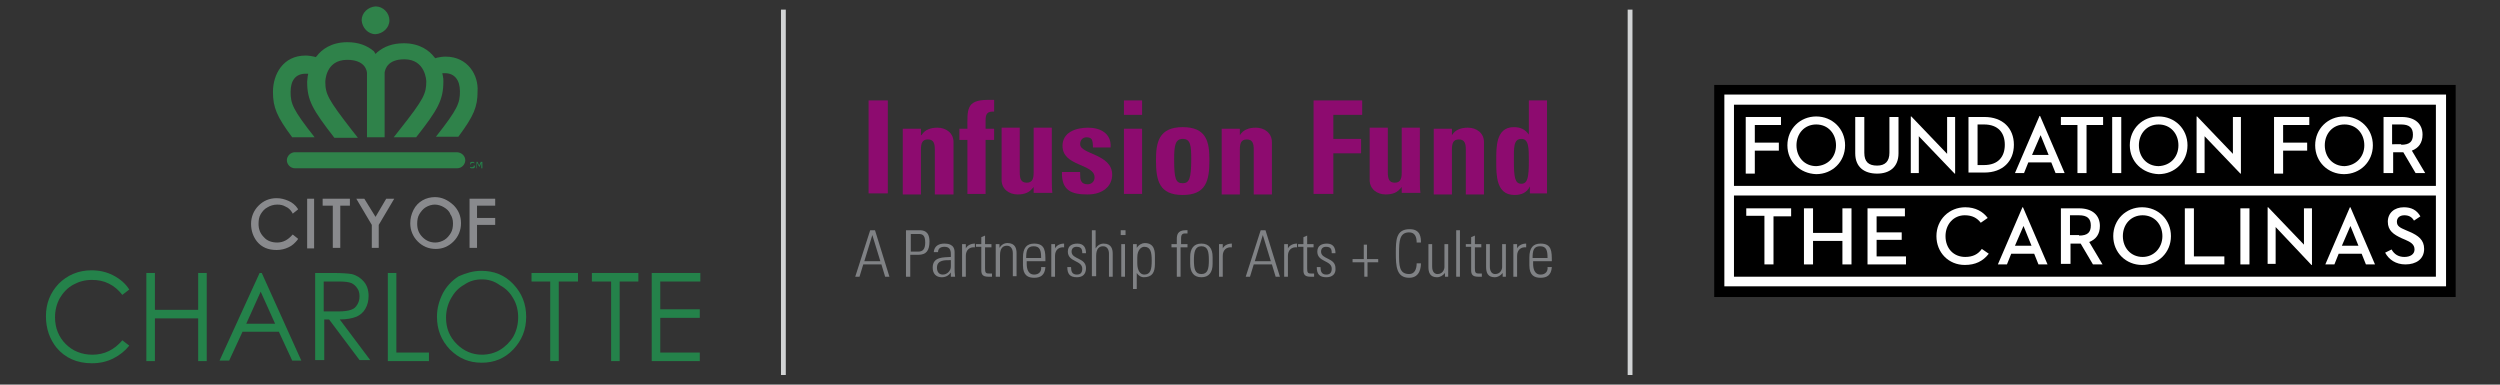 <?xml version="1.0" encoding="utf-8"?>
<!-- Generator: Adobe Illustrator 27.1.1, SVG Export Plug-In . SVG Version: 6.00 Build 0)  -->
<svg version="1.1" id="Layer_1" xmlns="http://www.w3.org/2000/svg" xmlns:xlink="http://www.w3.org/1999/xlink" x="0px" y="0px"
	 viewBox="0 0 468 72" style="enable-background:new 0 0 468 72;" xml:space="preserve">
<rect x="0" y="0" width="468" height="72" fill="#333333" stroke="none"/>
<style type="text/css">
	.st0{fill:#24824A;}
	.st1{fill:#898A8D;}
	.st2{fill:#2F824A;}
	.st3{fill:#FFFFFF;}
	.st4{fill:#D1D3D4;}
	.st5{fill:#8D0B6F;}
	.st6{fill:#808285;}
</style>
<g>
	<g>
		<path class="st0" d="M24.2,54.2l-1.3,1c-0.7-0.9-1.5-1.6-2.5-2.1c-1-0.5-2-0.7-3.2-0.7c-1.3,0-2.4,0.3-3.5,0.9
			c-1.1,0.6-1.9,1.5-2.5,2.5c-0.6,1.1-0.9,2.3-0.9,3.6c0,2,0.7,3.7,2,5c1.3,1.3,3,2,5,2c2.2,0,4.1-0.9,5.6-2.7l1.3,1
			c-0.8,1-1.8,1.8-3,2.4c-1.2,0.6-2.5,0.9-4,0.9c-2.8,0-5-1-6.6-2.9c-1.3-1.6-2-3.6-2-5.9c0-2.4,0.8-4.4,2.4-6.1
			c1.6-1.6,3.7-2.5,6.1-2.5c1.5,0,2.8,0.3,4,0.9C22.5,52.2,23.5,53.1,24.2,54.2"/>
	</g>
	<polygon class="st0" points="37.1,51.1 37.1,58 29,58 29,51.1 27.4,51.1 27.4,67.6 29,67.6 29,59.6 37.1,59.6 37.1,67.6 38.7,67.6 
		38.7,51.1 	"/>
	<path class="st0" d="M48.8,54.6l2.7,6h-5.4L48.8,54.6z M48.6,51.1l-7.5,16.4h1.8l2.5-5.4h6.8l2.5,5.4h1.7L49,51.1H48.6z"/>
	<g>
		<path class="st0" d="M60.6,52.7v5.6l2.7,0c1.1,0,1.8-0.1,2.4-0.3s0.9-0.5,1.2-1c0.3-0.5,0.4-1,0.4-1.5c0-0.6-0.1-1.1-0.4-1.5
			c-0.3-0.5-0.7-0.8-1.1-1c-0.5-0.2-1.2-0.3-2.3-0.3H60.6z M59,51.1h3.2c1.8,0,3,0.1,3.6,0.2c0.9,0.2,1.7,0.7,2.3,1.4
			c0.6,0.7,0.9,1.6,0.9,2.7c0,0.9-0.2,1.7-0.6,2.4c-0.4,0.7-1,1.2-1.7,1.5c-0.8,0.3-1.8,0.5-3.1,0.5l5.7,7.6h-2l-5.7-7.6h-0.9v7.6
			H59V51.1z"/>
	</g>
	<polygon class="st0" points="72.6,51.1 72.6,67.6 80.3,67.6 80.3,66 74.2,66 74.2,51.1 	"/>
	<g>
		<path class="st0" d="M90.2,52.3c-1.2,0-2.3,0.3-3.3,1c-1.1,0.6-1.9,1.5-2.5,2.6c-0.6,1.1-0.9,2.3-0.9,3.6c0,2,0.7,3.6,2,4.9
			c1.3,1.3,2.9,2,4.7,2c1.2,0,2.4-0.3,3.4-0.9c1-0.6,1.9-1.5,2.5-2.5c0.6-1.1,0.9-2.3,0.9-3.6c0-1.3-0.3-2.5-0.9-3.5
			c-0.6-1.1-1.4-1.9-2.5-2.5C92.5,52.6,91.4,52.3,90.2,52.3 M90.1,50.7c2.4,0,4.4,0.8,6,2.5c1.6,1.7,2.4,3.7,2.4,6.1
			c0,2.4-0.8,4.4-2.4,6.1c-1.6,1.7-3.6,2.5-5.9,2.5c-2.4,0-4.3-0.8-6-2.5c-1.6-1.7-2.4-3.7-2.4-6.1c0-1.6,0.4-3,1.1-4.4
			c0.7-1.3,1.7-2.4,3-3.2C87.3,51.1,88.6,50.7,90.1,50.7"/>
	</g>
	<polygon class="st0" points="99.5,51.1 99.5,52.7 103,52.7 103,67.6 104.6,67.6 104.6,52.7 108.2,52.7 108.2,51.1 	"/>
	<polygon class="st0" points="110.8,51.1 110.8,52.7 114.4,52.7 114.4,67.6 116,67.6 116,52.7 119.5,52.7 119.5,51.1 	"/>
	<polygon class="st0" points="122,51.1 122,67.6 131,67.6 131,66 123.6,66 123.6,59.5 131,59.5 131,57.9 123.6,57.9 123.6,52.7 
		131.1,52.7 131.1,51.1 	"/>
	<g>
		<path class="st1" d="M54.7,44c-0.8,0.9-1.7,1.4-2.8,1.4c-1,0-1.9-0.3-2.5-1c-0.7-0.7-1-1.5-1-2.5c0-0.7,0.1-1.3,0.4-1.8
			c0.3-0.5,0.7-1,1.3-1.3c0.5-0.3,1.1-0.5,1.8-0.5c0.6,0,1.1,0.1,1.6,0.4c0.5,0.2,0.9,0.6,1.2,1.1l0.1,0.2l1-0.8l-0.1-0.2
			c-0.4-0.6-1-1.1-1.7-1.4c-0.7-0.3-1.4-0.5-2.2-0.5c-1.4,0-2.5,0.5-3.4,1.4c-0.9,0.9-1.4,2.1-1.4,3.4c0,1.3,0.4,2.4,1.1,3.3
			c0.9,1.1,2.1,1.6,3.7,1.6c0.8,0,1.6-0.2,2.2-0.5c0.7-0.3,1.2-0.8,1.7-1.4l0.1-0.2l-1-0.8L54.7,44z"/>
	</g>
	<rect x="57.5" y="37.2" class="st1" width="1.3" height="9.3"/>
	<polygon class="st1" points="60.4,38.5 62.3,38.5 62.3,46.4 63.7,46.4 63.7,38.5 65.5,38.5 65.5,37.2 60.4,37.2 	"/>
	<polygon class="st1" points="70.3,40.6 68.2,37.2 66.7,37.2 69.6,42.1 69.6,46.4 70.9,46.4 70.9,42.1 73.8,37.2 72.3,37.2 	"/>
	<g>
		<path class="st1" d="M84.8,41.8c0,0.7-0.1,1.3-0.4,1.8c-0.3,0.5-0.7,1-1.2,1.3c-0.5,0.3-1.1,0.5-1.7,0.5c-0.9,0-1.7-0.3-2.4-1
			c-0.7-0.7-1-1.5-1-2.5c0-0.7,0.1-1.3,0.4-1.8c0.3-0.5,0.7-1,1.2-1.3c0.5-0.3,1.1-0.5,1.7-0.5c0.6,0,1.2,0.2,1.7,0.5
			c0.5,0.3,1,0.7,1.2,1.3C84.6,40.5,84.8,41.1,84.8,41.8 M81.4,36.9c-0.8,0-1.6,0.2-2.3,0.6c-0.7,0.4-1.3,1-1.7,1.8
			c-0.4,0.8-0.6,1.6-0.6,2.5c0,1.3,0.5,2.5,1.4,3.4c0.9,0.9,2,1.4,3.4,1.4c1.3,0,2.4-0.5,3.3-1.4c0.9-0.9,1.4-2.1,1.4-3.4
			c0-1.4-0.5-2.5-1.4-3.4C83.8,37.4,82.7,36.9,81.4,36.9"/>
	</g>
	<polygon class="st1" points="92.7,38.5 92.7,37.2 87.9,37.2 87.9,46.4 89.3,46.4 89.3,42.1 92.7,42.1 92.7,40.8 89.3,40.8 
		89.3,38.5 	"/>
	<polygon class="st0" points="89.7,31 89.4,30.3 89.2,30.3 89.2,31.5 89.3,31.5 89.3,30.5 89.7,31.2 89.8,31.2 90.1,30.5 90.1,31.5 
		90.3,31.5 90.3,30.3 90,30.3 	"/>
	<g>
		<path class="st0" d="M88.6,30.9c0,0-0.1,0-0.2,0c-0.1,0-0.1,0-0.2,0c-0.1,0-0.1,0-0.1-0.1c0,0,0-0.1,0-0.1c0-0.1,0-0.1,0.1-0.1
			c0.1,0,0.1-0.1,0.2-0.1c0.1,0,0.2,0,0.2,0c0.1,0,0.1,0.1,0.2,0.1h0v-0.2c-0.1,0-0.1,0-0.2-0.1c-0.1,0-0.2,0-0.2,0
			c-0.1,0-0.2,0-0.3,0.1C88,30.4,88,30.5,88,30.6c0,0.1,0,0.2,0.1,0.2c0.1,0.1,0.1,0.1,0.2,0.1c0.1,0,0.1,0,0.2,0c0,0,0.1,0,0.1,0
			c0.1,0,0.1,0,0.1,0.1c0,0,0,0.1,0,0.1c0,0.1,0,0.1-0.1,0.1c-0.1,0-0.1,0.1-0.2,0.1c-0.1,0-0.1,0-0.2,0c-0.1,0-0.2-0.1-0.2-0.1h0
			v0.2c0.1,0,0.1,0.1,0.2,0.1c0.1,0,0.1,0,0.2,0c0.1,0,0.2,0,0.2,0c0.1,0,0.1,0,0.2-0.1c0,0,0.1-0.1,0.1-0.1c0,0,0-0.1,0-0.1
			c0-0.1,0-0.2-0.1-0.2C88.8,30.9,88.7,30.9,88.6,30.9"/>
		<path class="st2" d="M70.3,6.4L70.3,6.4c1.4-0.1,2.6-1.2,2.6-2.6c0-1.4-1.2-2.6-2.6-2.6l0,0c-1.4,0.1-2.6,1.2-2.6,2.6
			C67.8,5.2,68.9,6.4,70.3,6.4"/>
		<path class="st2" d="M85.5,28.5H55.2c-0.8,0-1.5,0.7-1.5,1.5c0,0.8,0.7,1.5,1.5,1.5h30.4c0.8,0,1.5-0.7,1.5-1.5
			C87.1,29.2,86.4,28.5,85.5,28.5"/>
		<path class="st2" d="M83.4,10.6c-0.6,0-1.1,0.1-1.6,0.2l-0.3,0.1l-0.2-0.2c-0.9-1.2-2.7-2.6-5.7-2.6c-2.1,0-3.7,0.6-5,1.7
			l-0.3,0.3L70,9.6c-1.3-1.1-2.9-1.7-5-1.7c-3,0-4.8,1.4-5.7,2.6l-0.2,0.2l-0.3-0.1c-0.5-0.1-1-0.2-1.6-0.2c-4.2,0-6.1,3.5-6.1,6.8
			c0,2.9,0.7,4.6,3.6,8.5h4.2c-4.1-5.2-4.5-6.3-4.5-8.5c0-2.2,1-3.4,2.8-3.4h0.5l-0.1,0.5c0,0.3-0.1,0.7-0.1,1c0,3.5,1,5.2,5.1,10.5
			H67l-1.1-1.4c-4.5-5.8-5-6.8-5-9.1c0,0,0-4.1,4.1-4.1c3.4,0,3.7,2.1,3.7,2.5l0,12H72c0-1.2,0-2.7,0-4.3c0-1.8,0-3.8,0-5.9v-1.9
			c0.1-0.7,0.6-2.5,3.7-2.5c4,0,4.1,4.1,4.1,4.1c0,2.3-0.4,3.3-5,9.1l-1.1,1.4h4.2c4.1-5.2,5.1-7,5.1-10.5c0-0.3,0-0.6-0.1-1
			l-0.1-0.5h0.5c1.8,0,2.8,1.3,2.8,3.4c0,2.2-0.4,3.3-4.5,8.5h4.2c2.9-3.9,3.6-5.6,3.6-8.5C89.6,14.1,87.6,10.6,83.4,10.6"/>
	</g>
</g>
<g>
	<rect x="320.9" y="15.9" width="138.8" height="39.7"/>
	<rect x="322.8" y="17.7" class="st3" width="135.1" height="35.9"/>
	<g>
		<rect x="324.6" y="19.6" width="131.4" height="15.2"/>
		<rect x="324.6" y="36.6" width="131.4" height="15.2"/>
	</g>
	<path class="st3" d="M330.3,40.4h-3.4V39h8.4v1.5H332v9h-1.7V40.4z"/>
	<path class="st3" d="M344.9,39h1.7v10.5h-1.7v-4.4h-5.5v4.4h-1.7V39h1.7v4.6h5.5V39z"/>
	<path class="st3" d="M349.6,39h7v1.5h-5.3v3h4.7v1.4h-4.7V48h5.5v1.5h-7.2V39z"/>
	<path class="st3" d="M362.5,44.2c0-3.1,2.4-5.4,5.4-5.4c1.9,0,3.3,0.8,4.2,2l-1.3,0.9c-0.7-0.9-1.6-1.4-3-1.4
		c-2.1,0-3.6,1.7-3.6,3.9c0,2.3,1.5,3.9,3.7,3.9c1.4,0,2.4-0.5,3.1-1.5l1.3,0.9c-1.1,1.4-2.5,2.1-4.5,2.1
		C364.8,49.6,362.5,47.3,362.5,44.2z"/>
	<path class="st3" d="M380.8,47.5h-4.3l-0.8,2h-1.7l4.6-10.7h0.1l4.6,10.7h-1.7L380.8,47.5z M377.2,46h3.1l-1.5-3.7L377.2,46z"/>
	<path class="st3" d="M387.5,49.4h-1.7V39h3.4c2.5,0,3.9,1.3,3.9,3.3c0,1.5-0.7,2.5-2,3l2.5,4.2h-1.8l-2.3-3.9h-0.2h-1.7V49.4z
		 M389.2,44.1c1.6,0,2.2-0.6,2.2-1.9c0-1.3-0.7-1.9-2.2-1.9h-1.7v3.7H389.2z"/>
	<path class="st3" d="M395.6,44.2c0-3.1,2.4-5.4,5.4-5.4c3,0,5.4,2.3,5.4,5.4c0,3.1-2.4,5.4-5.4,5.4C398,49.6,395.6,47.3,395.6,44.2
		z M404.8,44.2c0-2.2-1.5-3.9-3.7-3.9c-2.2,0-3.7,1.7-3.7,3.9c0,2.2,1.5,3.9,3.7,3.9C403.2,48.1,404.8,46.4,404.8,44.2z"/>
	<path class="st3" d="M409,39h1.7v9h5.7v1.5H409V39z"/>
	<path class="st3" d="M419.4,39h1.7v10.5h-1.7V39z"/>
	<path class="st3" d="M426,42.5v6.9h-1.5V38.8h0.1l6.7,7V39h1.5v10.6h-0.1L426,42.5z"/>
	<path class="st3" d="M442.1,47.5h-4.3l-0.8,2h-1.7l4.6-10.7h0.1l4.6,10.7h-1.7L442.1,47.5z M438.4,46h3.1l-1.5-3.7L438.4,46z"/>
	<path class="st3" d="M447.7,46.7c0.5,0.9,1.3,1.4,2.4,1.4c1.1,0,1.9-0.5,1.9-1.4c0-1-0.8-1.4-1.7-1.8l-0.7-0.3
		c-1.5-0.7-2.6-1.4-2.6-3.1c0-1.6,1.2-2.7,3-2.7c1.4,0,2.4,0.5,3.1,1.7l-1.2,0.8c-0.4-0.7-1-1-1.8-1c-0.9,0-1.4,0.5-1.4,1.2
		c0,0.8,0.5,1.1,1.7,1.6l0.7,0.3c1.6,0.7,2.7,1.5,2.7,3.2c0,1.9-1.5,2.9-3.5,2.9c-1.8,0-3.1-0.9-3.8-2.2L447.7,46.7z"/>
	<path class="st3" d="M326.9,21.9h6.5v1.5h-4.9v3.3h4.5v1.5h-4.5v4.3h-1.7V21.9z"/>
	<path class="st3" d="M334.6,27.2c0-3.1,2.4-5.4,5.4-5.4c3,0,5.4,2.3,5.4,5.4c0,3.1-2.4,5.4-5.4,5.4C337,32.5,334.6,30.3,334.6,27.2
		z M343.7,27.2c0-2.2-1.5-3.9-3.7-3.9c-2.2,0-3.7,1.7-3.7,3.9c0,2.2,1.5,3.9,3.7,3.9C342.2,31,343.7,29.4,343.7,27.2z"/>
	<path class="st3" d="M347.3,28.7v-6.8h1.7v6.7c0,1.7,0.8,2.4,2.4,2.4c1.5,0,2.3-0.8,2.3-2.4v-6.7h1.7v6.8c0,2.6-1.7,3.8-4,3.8
		C349,32.5,347.3,31.3,347.3,28.7z"/>
	<path class="st3" d="M359.2,25.5v6.9h-1.5V21.8h0.1l6.7,7v-6.9h1.5v10.6h-0.1L359.2,25.5z"/>
	<path class="st3" d="M368.5,21.9h3c3.4,0,5.5,2.1,5.5,5.2c0,3.1-2.1,5.2-5.5,5.2h-3V21.9z M371.4,30.9c2.7,0,3.9-1.6,3.9-3.8
		c0-2.2-1.2-3.8-3.9-3.8h-1.2v7.6H371.4z"/>
	<path class="st3" d="M384,30.4h-4.3l-0.8,2h-1.7l4.6-10.7h0.1l4.6,10.7h-1.7L384,30.4z M380.4,29h3.1l-1.5-3.7L380.4,29z"/>
	<path class="st3" d="M388.9,23.4h-3.1v-1.5h7.9v1.5h-3.1v9h-1.7V23.4z"/>
	<path class="st3" d="M395.4,21.9h1.7v10.5h-1.7V21.9z"/>
	<path class="st3" d="M398.7,27.2c0-3.1,2.4-5.4,5.4-5.4c3,0,5.4,2.3,5.4,5.4c0,3.1-2.4,5.4-5.4,5.4
		C401.1,32.5,398.7,30.3,398.7,27.2z M407.8,27.2c0-2.2-1.5-3.9-3.7-3.9c-2.2,0-3.7,1.7-3.7,3.9c0,2.2,1.5,3.9,3.7,3.9
		C406.3,31,407.8,29.4,407.8,27.2z"/>
	<path class="st3" d="M412.7,25.5v6.9h-1.5V21.8h0.1l6.7,7v-6.9h1.5v10.6h-0.1L412.7,25.5z"/>
	<path class="st3" d="M425.8,21.9h6.5v1.5h-4.9v3.3h4.5v1.5h-4.5v4.3h-1.7V21.9z"/>
	<path class="st3" d="M433.4,27.2c0-3.1,2.4-5.4,5.4-5.4s5.4,2.3,5.4,5.4c0,3.1-2.4,5.4-5.4,5.4S433.4,30.3,433.4,27.2z M442.6,27.2
		c0-2.2-1.5-3.9-3.7-3.9c-2.2,0-3.7,1.7-3.7,3.9c0,2.2,1.5,3.9,3.7,3.9C441,31,442.6,29.4,442.6,27.2z"/>
	<path class="st3" d="M447.9,32.4h-1.7V21.9h3.4c2.5,0,3.9,1.3,3.9,3.3c0,1.5-0.7,2.5-2,3l2.5,4.2h-1.8l-2.3-3.9h-0.2h-1.7V32.4z
		 M449.5,27.1c1.6,0,2.2-0.6,2.2-1.9c0-1.3-0.7-1.9-2.2-1.9h-1.7v3.7H449.5z"/>
</g>
<rect x="146.2" y="1.8" class="st4" width="0.9" height="68.4"/>
<rect x="304.7" y="1.8" class="st4" width="0.9" height="68.4"/>
<g>
	<path class="st5" d="M162.6,36.3V18.8h3.6v17.4H162.6z"/>
	<path class="st5" d="M172.5,25.3L172.5,25.3c0.4-0.6,0.8-0.9,1.3-1.1c0.5-0.2,1-0.3,1.7-0.3c1.6,0,3,1,3,2.7v9.8H175v-8.4
		c0-1.1-0.2-1.9-1.3-1.9c-1.1,0-1.3,0.8-1.3,1.9v8.4H169V24.1h3.4V25.3z"/>
	<path class="st5" d="M186.2,20.9c-1.4-0.1-1.7,0.4-1.7,1.7v1.5h1.6v2.1h-1.6v10.1h-3.4V26.2h-1.5v-2.1h1.5c0-3.5-0.3-5.4,3.8-5.4
		c0.4,0,0.8,0,1.2,0V20.9z"/>
	<path class="st5" d="M193.5,35L193.5,35c-0.4,0.5-0.8,0.9-1.3,1.1c-0.5,0.2-1,0.3-1.7,0.3c-1.6,0-3-1-3-2.7v-9.8h3.4v8.4
		c0,1.1,0.2,1.9,1.3,1.9c1.1,0,1.3-0.8,1.3-1.9v-8.4h3.4v9.8c0,0.8,0,1.6,0.1,2.4h-3.5V35z"/>
	<path class="st5" d="M202.2,32.4c0,0.6,0,1.1,0.2,1.5c0.2,0.4,0.6,0.6,1.2,0.6s1.3-0.4,1.3-1.3c0-2.6-6-2-6-5.9
		c0-2.6,2.6-3.4,4.8-3.4c2.3,0,4.4,1.1,4.2,3.7h-3.3c0-0.8-0.1-1.4-0.3-1.6c-0.2-0.2-0.5-0.3-0.9-0.3c-0.7,0-1.2,0.5-1.2,1.3
		c0,1.9,6,1.8,6,5.7c0,2.1-1.7,3.7-4.6,3.7c-3,0-4.9-0.7-4.8-4.2H202.2z"/>
	<path class="st5" d="M213.8,18.8v2.7h-3.4v-2.7H213.8z M213.8,36.3h-3.4V24.1h3.4V36.3z"/>
	<path class="st5" d="M216.4,30c0-3.3,0.5-6.2,5-6.2c4.5,0,5,2.8,5,6.2c0,3.8-0.6,6.5-5,6.5C217,36.5,216.4,33.8,216.4,30z
		 M223,29.8c0-2.5-0.1-3.8-1.6-3.8c-1.4,0-1.6,1.3-1.6,3.8c0,3.7,0.3,4.5,1.6,4.5C222.6,34.3,223,33.5,223,29.8z"/>
	<path class="st5" d="M232.1,25.3L232.1,25.3c0.4-0.6,0.8-0.9,1.3-1.1c0.5-0.2,1-0.3,1.7-0.3c1.6,0,3,1,3,2.7v9.8h-3.4v-8.4
		c0-1.1-0.2-1.9-1.3-1.9s-1.3,0.8-1.3,1.9v8.4h-3.4V24.1h3.4V25.3z"/>
	<path class="st5" d="M245.9,36.3V18.8h9.1v2.7h-5.4V26h5.2v2.7h-5.2v7.6H245.9z"/>
	<path class="st5" d="M262.4,35L262.4,35c-0.4,0.5-0.8,0.9-1.3,1.1c-0.5,0.2-1,0.3-1.7,0.3c-1.6,0-3-1-3-2.7v-9.8h3.4v8.4
		c0,1.1,0.2,1.9,1.3,1.9c1.1,0,1.3-0.8,1.3-1.9v-8.4h3.4v9.8c0,0.8,0,1.6,0.1,2.4h-3.5V35z"/>
	<path class="st5" d="M271.8,25.3L271.8,25.3c0.4-0.6,0.8-0.9,1.3-1.1c0.5-0.2,1-0.3,1.7-0.3c1.6,0,3,1,3,2.7v9.8h-3.4v-8.4
		c0-1.1-0.2-1.9-1.3-1.9c-1.1,0-1.3,0.8-1.3,1.9v8.4h-3.4V24.1h3.4V25.3z"/>
	<path class="st5" d="M286.4,36.3v-1.4h0c-0.6,1.2-1.6,1.6-2.9,1.6c-3.5,0-3.4-3.9-3.4-6.4c0-2.5-0.1-6.3,3.3-6.3
		c1.2,0,2.1,0.4,2.8,1.4h0v-6.4h3.4v17.4H286.4z M286.2,30.1c0-2.4,0-4.1-1.4-4.1c-1.5,0-1.4,1.7-1.4,4.1c0,3.1,0.2,4.3,1.4,4.3
		C286,34.4,286.2,33.1,286.2,30.1z"/>
</g>
<g>
	<path class="st6" d="M163.8,43.1l2.7,8.7h-0.8l-0.7-2.3h-3.4l-0.7,2.3h-0.8l2.8-8.7H163.8z M164.8,48.9l-1.5-4.9h0l-1.5,4.9H164.8z
		"/>
	<path class="st6" d="M169.7,43.1h2.4c0.7,0,1.9,0.1,1.9,2.1c0,1.7-0.6,2.5-2.1,2.5h-1.5v4.1h-0.8V43.1z M170.5,47.1h1.4
		c0.8,0,1.3-0.4,1.3-1.7c0-1.5-0.6-1.6-1.3-1.6h-1.4V47.1z"/>
	<path class="st6" d="M178,51L178,51c-0.4,0.6-1,0.9-1.7,0.9c-1.1,0-1.7-0.7-1.7-1.8c0-2.1,2.1-1.9,3.4-2v-0.5
		c0-0.9-0.3-1.4-1.2-1.4c-0.7,0-1.2,0.3-1.2,1h-0.8c0.1-1.2,1-1.6,2-1.6c0.6,0,1.9,0.1,1.9,1.6v3.1c0,0.4,0,0.8,0.1,1.5H178V51z
		 M178,48.7c-1,0-2.6-0.1-2.6,1.4c0,0.7,0.3,1.3,1.1,1.3c0.8,0,1.5-0.7,1.5-1.5V48.7z"/>
	<path class="st6" d="M180.8,46.5L180.8,46.5c0.3-0.6,1-0.9,1.7-0.9v0.7c-1-0.1-1.7,0.5-1.7,1.6v3.9h-0.7v-6.1h0.7V46.5z"/>
	<path class="st6" d="M182.7,46.3v-0.6h1v-1.3l0.7-0.3v1.6h1.2v0.6h-1.2v3.9c0,0.8,0.1,1,0.7,1c0.2,0,0.4,0,0.6,0v0.6
		c-0.2,0-0.5,0-0.7,0c-1,0-1.3-0.4-1.3-1.2v-4.4H182.7z"/>
	<path class="st6" d="M187.1,51.8h-0.7v-6.1h0.7v0.7h0c0.3-0.5,0.8-0.9,1.5-0.9c1.5,0,1.7,1.1,1.7,1.9v4.3h-0.7v-4.3
		c0-0.7-0.3-1.4-1.1-1.4c-0.7,0-1.3,0.4-1.3,1.8V51.8z"/>
	<path class="st6" d="M192.2,48.9v0.5c0,0.8,0.2,2,1.4,2c0.9,0,1.4-0.6,1.3-1.4h0.8c-0.1,1.5-0.9,2-2.1,2c-1.1,0-2.1-0.4-2.1-2.3
		v-1.5c0-1.8,0.7-2.6,2.1-2.6c2.1,0,2.1,1.5,2.1,3.3H192.2z M194.9,48.3c0-1.4-0.2-2.2-1.4-2.2s-1.4,0.8-1.4,2.2H194.9z"/>
	<path class="st6" d="M197.5,46.5L197.5,46.5c0.3-0.6,1-0.9,1.7-0.9v0.7c-1-0.1-1.7,0.5-1.7,1.6v3.9h-0.7v-6.1h0.7V46.5z"/>
	<path class="st6" d="M201.6,51.9c-1.3,0-1.8-0.6-1.8-1.9h0.7c0,0.8,0.2,1.4,1.1,1.4c0.7,0,1-0.4,1-1.1c0-1.6-2.7-1.2-2.7-3.2
		c0-1.1,0.8-1.5,1.8-1.5c1.2,0,1.6,0.8,1.6,1.8h-0.7c0-0.8-0.2-1.2-1.1-1.2c-0.5,0-0.9,0.3-0.9,0.9c0,1.5,2.7,1.1,2.7,3.1
		C203.3,51.3,202.7,51.9,201.6,51.9z"/>
	<path class="st6" d="M204.4,51.8v-8.7h0.7v3.4h0c0.3-0.5,0.8-0.9,1.5-0.9c1.5,0,1.7,1.1,1.7,1.9v4.3h-0.7v-4.3
		c0-0.7-0.3-1.4-1.1-1.4c-0.7,0-1.3,0.4-1.3,1.8v3.8H204.4z"/>
	<path class="st6" d="M209.8,44v-0.9h0.9V44H209.8z M209.9,51.8v-6.1h0.7v6.1H209.9z"/>
	<path class="st6" d="M212.8,46.4L212.8,46.4c0.4-0.6,1-0.9,1.5-0.9c1.9,0,1.9,1.7,1.9,2.5v1.4c0,1.6-0.5,2.5-2.1,2.5
		c-0.4,0-0.9-0.2-1.3-0.8l0,0v3h-0.7v-8.4h0.7V46.4z M212.9,49.3c0,1.4,0.6,2.1,1.3,2.1c1.2,0,1.4-1,1.4-2.6c0-1.6-0.2-2.6-1.4-2.6
		c-0.5,0-1.3,0.5-1.3,2V49.3z"/>
	<path class="st6" d="M220.3,46.3h-1v-0.6h1v-1c0-0.6,0.1-1.6,1.6-1.6c0.1,0,0.2,0,0.4,0v0.6h-0.5c-0.7,0-0.7,0.6-0.7,1v1h1.2v0.6
		H221v5.5h-0.7V46.3z"/>
	<path class="st6" d="M222.8,49.4v-1.3c0-1.6,0.7-2.5,2.1-2.5c1.4,0,2.1,0.9,2.1,2.5v1.3c0,1.6-0.7,2.5-2.1,2.5
		C223.5,51.9,222.8,51,222.8,49.4z M223.5,48.7c0,1.6,0.2,2.6,1.4,2.6s1.4-1,1.4-2.6c0-1.6-0.2-2.6-1.4-2.6S223.5,47.2,223.5,48.7z"
		/>
	<path class="st6" d="M228.9,46.5L228.9,46.5c0.3-0.6,1-0.9,1.7-0.9v0.7c-1-0.1-1.7,0.5-1.7,1.6v3.9h-0.7v-6.1h0.7V46.5z"/>
	<path class="st6" d="M236.9,43.1l2.7,8.7h-0.8l-0.7-2.3h-3.4l-0.7,2.3h-0.8l2.8-8.7H236.9z M237.9,48.9l-1.5-4.9h0l-1.5,4.9H237.9z
		"/>
	<path class="st6" d="M241.1,46.5L241.1,46.5c0.3-0.6,1-0.9,1.7-0.9v0.7c-1-0.1-1.7,0.5-1.7,1.6v3.9h-0.7v-6.1h0.7V46.5z"/>
	<path class="st6" d="M243,46.3v-0.6h1v-1.3l0.7-0.3v1.6h1.2v0.6h-1.2v3.9c0,0.8,0.1,1,0.7,1c0.2,0,0.4,0,0.6,0v0.6
		c-0.2,0-0.5,0-0.7,0c-1,0-1.3-0.4-1.3-1.2v-4.4H243z"/>
	<path class="st6" d="M248.3,51.9c-1.3,0-1.8-0.6-1.8-1.9h0.7c0,0.8,0.2,1.4,1.1,1.4c0.7,0,1-0.4,1-1.1c0-1.6-2.7-1.2-2.7-3.2
		c0-1.1,0.8-1.5,1.8-1.5c1.2,0,1.6,0.8,1.6,1.8h-0.7c0-0.8-0.2-1.2-1.1-1.2c-0.5,0-0.9,0.3-0.9,0.9c0,1.5,2.7,1.1,2.7,3.1
		C250.1,51.3,249.4,51.9,248.3,51.9z"/>
	<path class="st6" d="M253.2,49.1v-0.6h2.1v-2.7h0.6v2.7h2.1v0.6H256v2.7h-0.6v-2.7H253.2z"/>
	<path class="st6" d="M261.3,47.4c0-2.4,0-4.5,2.6-4.5c2.1,0,2.1,1.7,2.1,2.5h-0.8c0-1-0.3-1.9-1.4-1.9c-1.8,0-1.9,1.6-1.9,3.9
		s0,3.9,1.9,3.9c1,0,1.4-0.9,1.4-2h0.8c0,0.6-0.1,2.7-2.2,2.7C261.4,52,261.3,49.8,261.3,47.4z"/>
	<path class="st6" d="M271.1,45.7v6.1h-0.6v-0.7h0c-0.4,0.5-0.9,0.8-1.5,0.8c-1.3,0-1.6-0.9-1.6-1.9v-4.3h0.7v4.2c0,0.2,0,1.4,1,1.4
		c1,0,1.3-0.9,1.3-1.3v-4.3H271.1z"/>
	<path class="st6" d="M272.6,51.8v-8.7h0.7v8.7H272.6z"/>
	<path class="st6" d="M274.4,46.3v-0.6h1v-1.3l0.7-0.3v1.6h1.2v0.6h-1.2v3.9c0,0.8,0.1,1,0.7,1c0.2,0,0.4,0,0.6,0v0.6
		c-0.2,0-0.5,0-0.7,0c-1,0-1.3-0.4-1.3-1.2v-4.4H274.4z"/>
	<path class="st6" d="M281.9,45.7v6.1h-0.6v-0.7h0c-0.4,0.5-0.9,0.8-1.5,0.8c-1.3,0-1.6-0.9-1.6-1.9v-4.3h0.7v4.2c0,0.2,0,1.4,1,1.4
		c1,0,1.3-0.9,1.3-1.3v-4.3H281.9z"/>
	<path class="st6" d="M284,46.5L284,46.5c0.3-0.6,1-0.9,1.7-0.9v0.7c-1-0.1-1.7,0.5-1.7,1.6v3.9h-0.7v-6.1h0.7V46.5z"/>
	<path class="st6" d="M287,48.9v0.5c0,0.8,0.2,2,1.4,2c0.9,0,1.4-0.6,1.3-1.4h0.8c-0.1,1.5-0.9,2-2.1,2c-1.1,0-2.1-0.4-2.1-2.3v-1.5
		c0-1.8,0.7-2.6,2.1-2.6c2.1,0,2.1,1.5,2.1,3.3H287z M289.7,48.3c0-1.4-0.2-2.2-1.4-2.2c-1.2,0-1.4,0.8-1.4,2.2H289.7z"/>
</g>
</svg>
